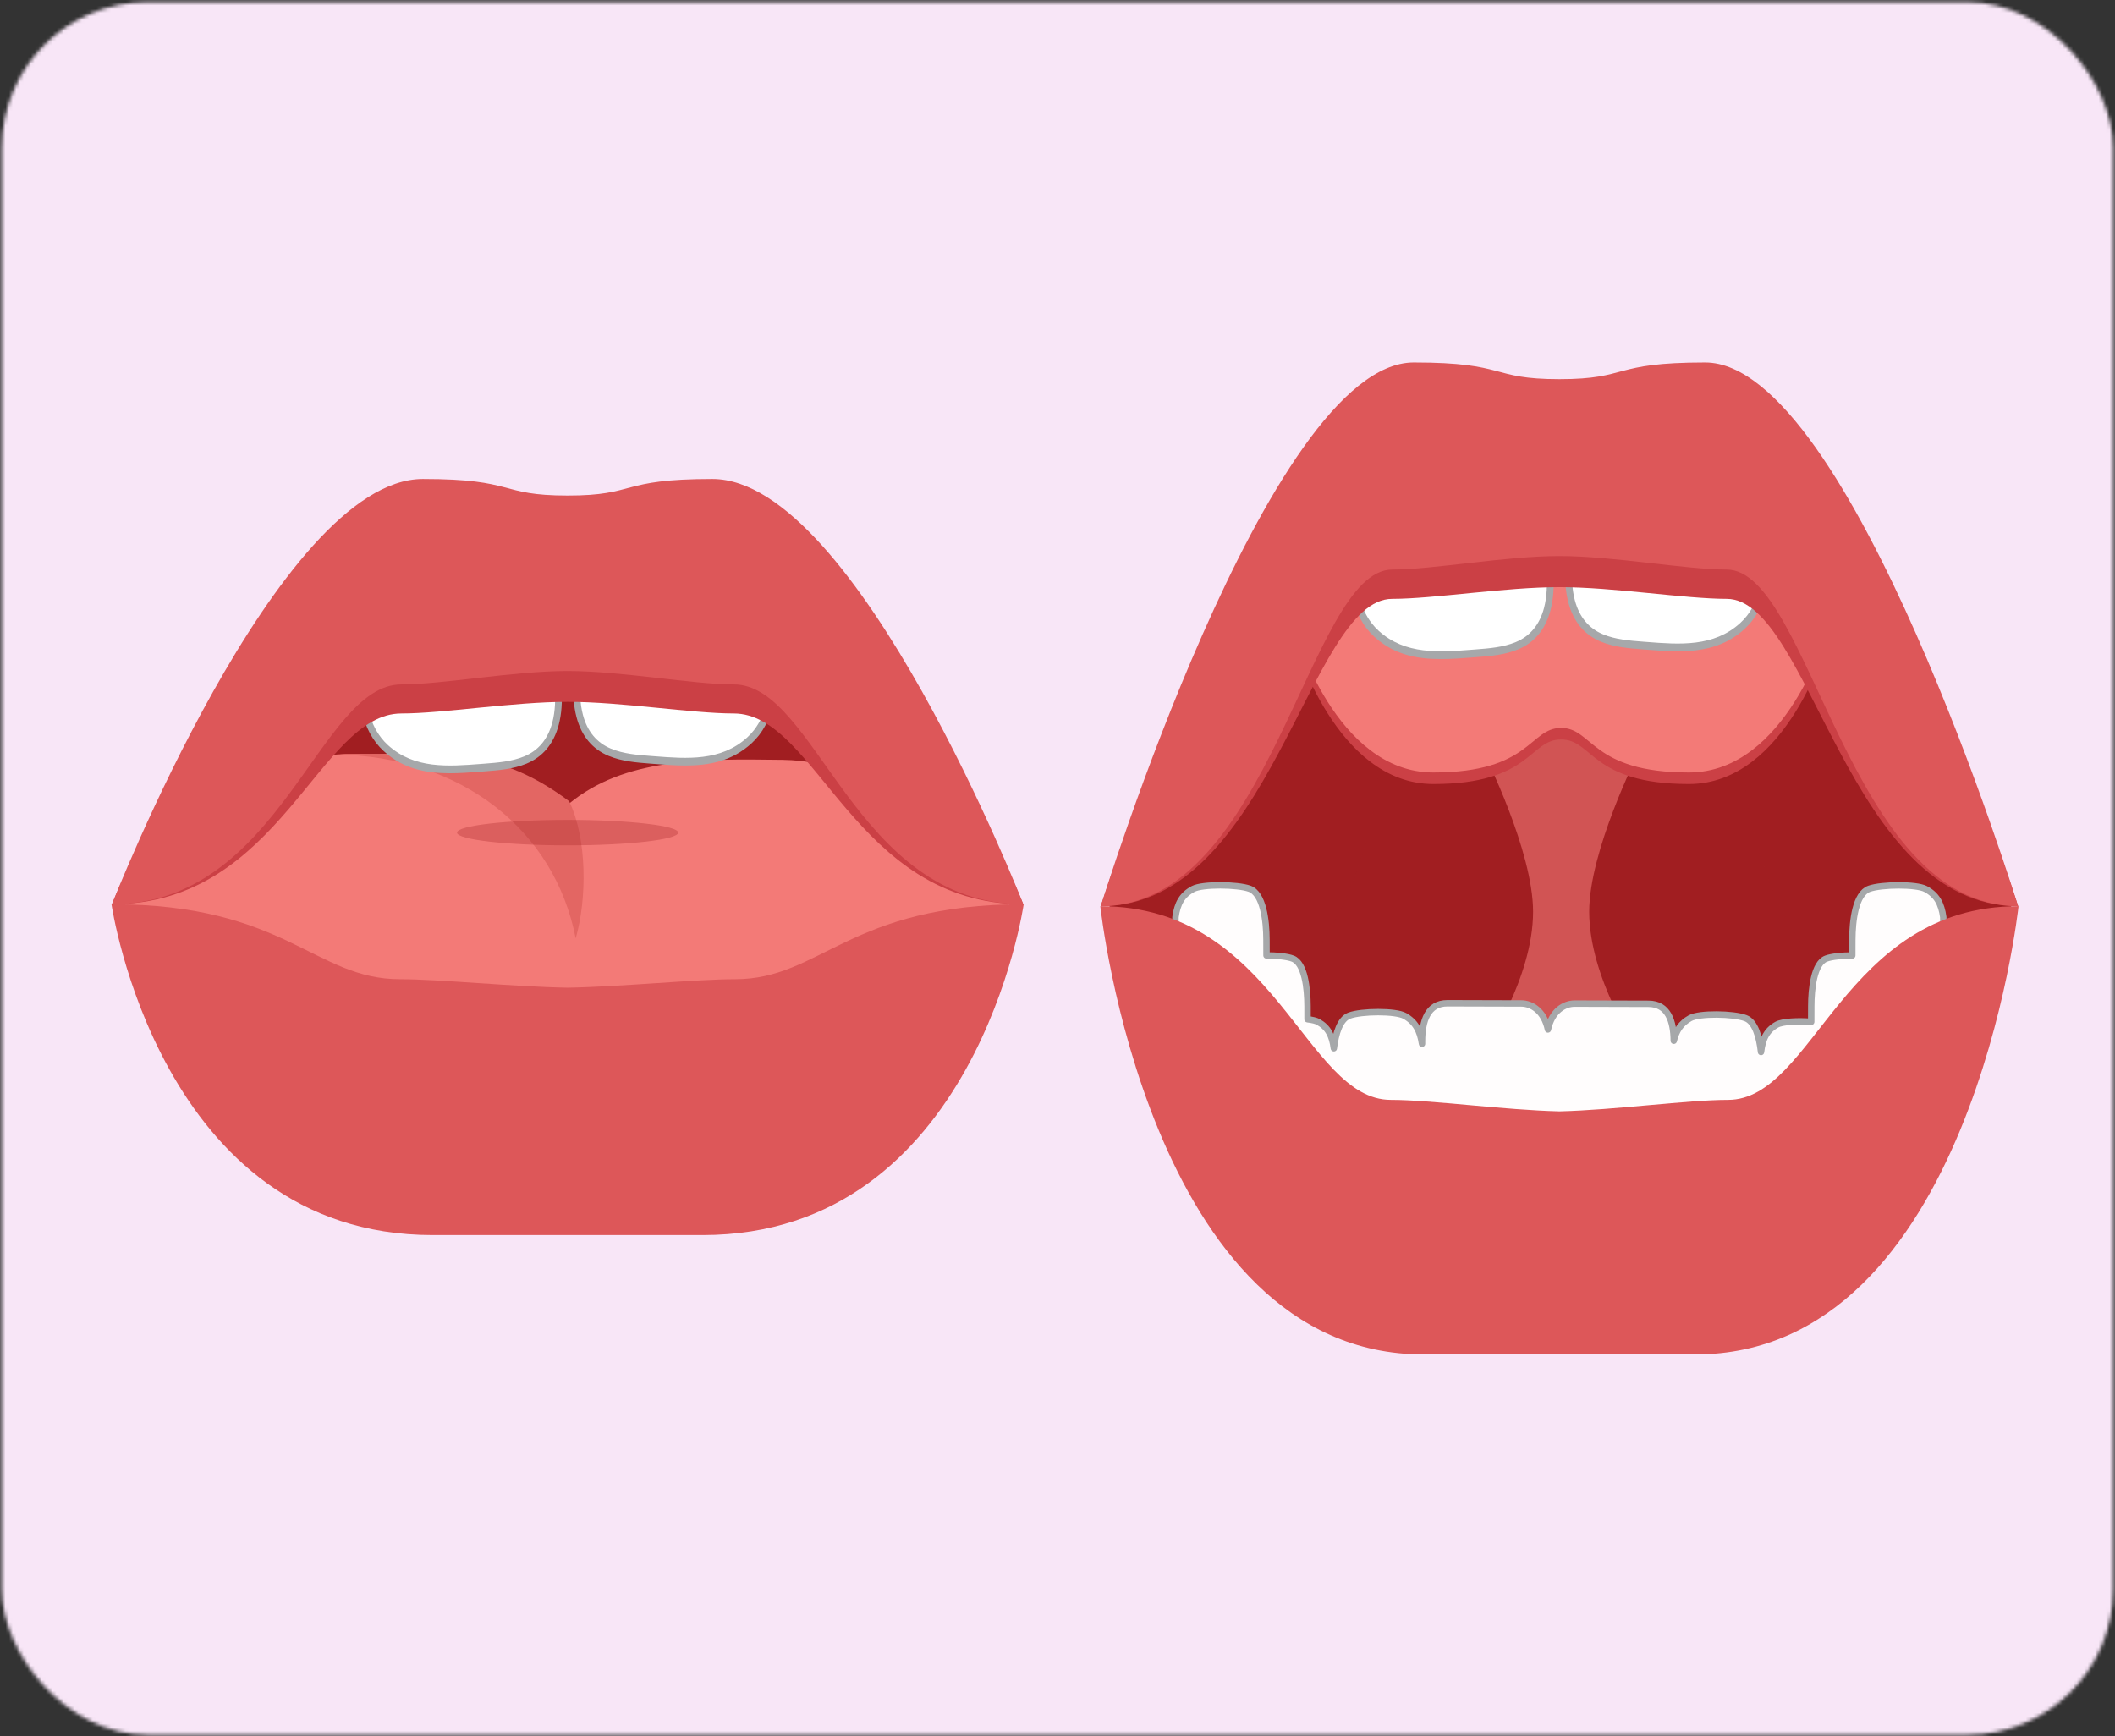 <svg width="581" height="477" viewBox="0 0 581 477" fill="none" xmlns="http://www.w3.org/2000/svg">
<rect x="0" y="0" width="581" height="477" fill="#333333" stroke="none"/>
<mask id="mask0_2749_19267" style="mask-type:alpha" maskUnits="userSpaceOnUse" x="0" y="0" width="581" height="477">
<rect x="0.5" y="0.574" width="580" height="476" rx="40" fill="#E1E8F2"/>
</mask>
<g mask="url(#mask0_2749_19267)">
<rect x="-21.5" y="-25.426" width="624" height="522" rx="20" fill="#F8E6F7"/>
<path fill-rule="evenodd" clip-rule="evenodd" d="M552.472 248.871C553.382 305.575 496.687 354.864 429.94 355.933C363.193 357.002 304.787 306.068 304.787 249.358C304.787 225.169 340.852 181.604 358.512 166.575C377.966 150.02 400.598 148.445 422.276 149.552C440.517 150.482 463.13 145.738 480.398 154.499C497.306 163.076 513.285 179.422 526.63 198.19C532.499 206.452 538.262 215.535 542.672 225.973C543.272 227.389 554.165 248.846 552.472 248.871Z" fill="#A11E21"/>
<path d="M509.735 297.798C488.708 316.06 428.854 307.21 428.854 307.21C428.854 307.21 369.001 316.06 347.973 297.798C326.946 279.536 327.755 249.735 327.755 249.735C327.755 249.735 343.121 195.702 380.329 195.702C417.538 195.702 416.723 212.623 428.86 212.623C440.998 212.623 440.183 195.702 477.385 195.702C514.588 195.702 529.96 249.735 529.96 249.735C529.96 249.735 530.769 279.542 509.741 297.798H509.735Z" fill="#A11E21"/>
<path d="M449.9 207.222L428.854 193.951L407.807 207.222C407.807 207.222 421.145 233.695 421.145 250.445C421.145 268.739 407.807 288.222 407.807 288.222H449.9C449.9 288.222 436.562 268.745 436.562 250.445C436.562 233.695 449.9 207.222 449.9 207.222Z" fill="#D15454"/>
<g style="mix-blend-mode:multiply" opacity="0.3">
<path d="M373.593 236.831C364.944 262.595 348.08 280.453 335.924 276.72C323.767 272.988 320.924 249.071 329.574 223.307C338.223 197.542 355.087 179.685 367.244 183.417C379.4 187.149 382.243 211.066 373.593 236.831Z" fill="#A11E21"/>
</g>
<g style="mix-blend-mode:multiply" opacity="0.3">
<path d="M484.114 236.831C492.763 262.595 509.627 280.453 521.784 276.72C533.94 272.988 536.783 249.071 528.133 223.307C519.484 197.542 502.62 179.685 490.464 183.417C478.307 187.149 475.464 211.066 484.114 236.831Z" fill="#A11E21"/>
</g>
<path d="M487.374 141.501C472.16 128.286 428.854 134.688 428.854 134.688C428.854 134.688 385.548 128.286 370.334 141.501C355.119 154.715 355.7 176.279 355.7 176.279C355.7 176.279 366.821 215.378 393.737 215.378C420.653 215.378 420.072 203.138 428.848 203.138C437.624 203.138 437.043 215.378 463.959 215.378C490.875 215.378 501.995 176.279 501.995 176.279C501.995 176.279 502.583 154.715 487.362 141.501H487.374Z" fill="#CB4045"/>
<path d="M487.374 138.335C472.16 125.12 428.854 131.522 428.854 131.522C428.854 131.522 385.548 125.12 370.334 138.335C355.119 151.549 355.7 173.113 355.7 173.113C355.7 173.113 366.821 212.212 393.737 212.212C420.653 212.212 420.072 199.972 428.848 199.972C437.624 199.972 437.043 212.212 463.959 212.212C490.875 212.212 501.995 173.113 501.995 173.113C501.995 173.113 502.583 151.549 487.362 138.335H487.374Z" fill="#F37A77"/>
<path d="M376.146 171.947C376.746 172.719 377.41 173.446 378.149 174.117C385.965 181.227 395.973 180.189 405.419 179.462C409.261 179.165 413.153 178.855 416.71 177.381C432.929 170.657 424.134 141.66 416.71 130.217C410.341 120.405 397.256 112.024 387.475 120.051C380.74 125.58 375.666 133.696 373.278 142.767C370.795 152.211 370.257 164.35 376.146 171.947Z" fill="white"/>
<path d="M395.84 181.05C389.333 181.05 382.995 179.892 377.568 174.952C376.803 174.256 376.089 173.484 375.445 172.656C370.302 166.02 369.152 154.735 372.381 142.463C374.832 133.139 380 124.878 386.925 119.191C392.89 114.295 399.341 115.548 403.701 117.458C408.844 119.71 413.987 124.245 417.456 129.591C422.763 137.77 429.132 155.526 425.928 167.639C424.538 172.896 421.543 176.508 417.026 178.387C413.317 179.924 409.336 180.228 405.482 180.525L404.572 180.594C401.672 180.822 398.741 181.05 395.847 181.05H395.84ZM396.251 117.895C393.585 117.895 390.735 118.679 388.018 120.906C381.422 126.32 376.506 134.189 374.169 143.064C373.031 147.397 369.853 162.225 376.841 171.239C377.41 171.979 378.048 172.662 378.73 173.282C386.009 179.905 395.379 179.171 404.44 178.469L405.356 178.399C409.077 178.115 412.932 177.817 416.388 176.382C420.324 174.75 422.933 171.599 424.147 167.02C425.821 160.675 424.519 153.078 423.129 147.821C421.474 141.565 418.795 135.214 415.958 130.843C412.691 125.814 407.864 121.544 403.037 119.432C401.129 118.597 398.772 117.895 396.258 117.895H396.251Z" fill="#A6A8AA"/>
<path d="M480.619 169.808C480.019 170.58 479.355 171.307 478.616 171.978C470.8 179.088 460.792 178.051 451.346 177.323C447.505 177.026 443.613 176.716 440.055 175.242C423.836 168.518 432.631 139.521 440.055 128.078C446.424 118.267 459.509 109.885 469.29 117.913C476.026 123.441 481.099 131.557 483.488 140.628C485.971 150.072 486.508 162.211 480.619 169.808Z" fill="white"/>
<path d="M452.193 178.456L451.283 178.386C447.429 178.089 443.442 177.779 439.74 176.248C435.222 174.376 432.221 170.757 430.837 165.501C427.634 153.381 434.003 135.631 439.31 127.452C442.779 122.107 447.922 117.571 453.065 115.319C457.425 113.409 463.876 112.157 469.84 117.053C476.765 122.739 481.933 131.001 484.385 140.325C487.614 152.596 486.47 163.881 481.32 170.517C480.676 171.346 479.962 172.117 479.198 172.813C473.77 177.754 467.433 178.911 460.925 178.911C458.031 178.911 455.099 178.684 452.199 178.456H452.193ZM453.728 117.299C448.901 119.412 444.068 123.682 440.807 128.711C437.97 133.082 435.291 139.426 433.636 145.689C432.246 150.945 430.944 158.543 432.619 164.887C433.826 169.467 436.435 172.617 440.378 174.249C443.834 175.685 447.688 175.982 451.41 176.267L452.326 176.337C461.386 177.045 470.756 177.779 478.035 171.15C478.717 170.53 479.349 169.84 479.924 169.106C486.912 160.092 483.74 145.265 482.597 140.932C480.259 132.057 475.343 124.188 468.747 118.773C466.03 116.54 463.174 115.762 460.514 115.762C457.993 115.762 455.643 116.464 453.735 117.299H453.728Z" fill="#A6A8AA"/>
<path d="M519.642 282.701L534.092 282.764L533.827 251.939C533.315 248.226 532.032 245.835 528.968 244.209C526.409 242.849 516.868 242.938 513.482 244.152C509.716 245.5 508.857 252.907 508.838 258.189C508.838 259.188 508.831 260.694 508.825 262.471C506.039 262.471 503.145 262.769 501.635 263.338C498.324 264.597 497.566 271.517 497.559 276.451C497.559 277.432 497.559 278.931 497.547 280.696C493.977 280.392 489.636 280.613 488.107 281.461C485.321 283.017 484.196 285.326 483.76 288.982C483.286 284.744 482.117 280.689 479.54 279.696C476.203 278.412 466.808 278.273 464.281 279.69C461.766 281.094 460.471 283.055 459.795 285.889C459.744 280.5 458.234 275.755 452.838 275.743C447.322 275.73 435.829 275.698 432.563 275.686C429.84 275.679 426.333 277.59 425.227 282.79C424.147 277.583 420.653 275.66 417.923 275.648C414.663 275.642 403.164 275.61 397.648 275.591C392.132 275.578 390.647 280.519 390.634 286.054C390.634 286.25 390.634 286.477 390.634 286.724C390.091 283.087 388.808 280.721 385.902 279.076C383.381 277.653 373.979 277.735 370.637 279C368.116 279.956 366.922 283.833 366.41 287.958C365.961 284.485 364.83 282.252 362.132 280.727C361.526 280.386 360.464 280.139 359.188 279.987C359.188 278.526 359.188 277.286 359.182 276.439C359.169 271.498 358.417 264.578 355.106 263.325C353.596 262.75 350.703 262.453 347.916 262.459C347.916 260.681 347.904 259.182 347.904 258.176C347.891 252.894 347.025 245.487 343.26 244.14C339.867 242.925 330.332 242.843 327.773 244.197C324.709 245.822 323.426 248.213 322.915 251.927L322.649 282.752L337.099 282.688L336.954 299.42L344.416 299.382C344.397 306.511 344.378 316.644 344.378 316.644L505.685 317.467C505.685 317.467 505.71 306.492 505.729 299.344L519.768 299.413L519.623 282.682L519.642 282.701Z" fill="#FFFDFD" stroke="#A6A8AA" stroke-width="1.764" stroke-linejoin="round"/>
<path d="M474.693 302.143C463.636 302.143 443.563 304.939 428.38 305.299C413.197 304.939 393.124 302.143 382.067 302.143C358.335 302.143 350.488 248.931 302.26 248.931C302.26 248.931 315.465 372.073 391.064 372.073H465.696C541.295 372.073 554.5 248.931 554.5 248.931C506.272 248.931 498.425 302.143 474.693 302.143Z" fill="#DD5759"/>
<path d="M468.406 105.257C442.463 105.257 447.65 113.626 428.386 113.626C409.121 113.626 414.302 105.257 388.366 105.257C348.333 105.257 302.386 248.932 302.386 248.932C349.078 248.932 359.453 164.503 382.433 164.503C393.875 164.503 413.443 161.283 428.386 161.283C443.329 161.283 462.897 164.503 474.339 164.503C497.312 164.503 507.694 248.932 554.386 248.932C554.386 248.932 508.433 105.257 468.412 105.257H468.406Z" fill="#CB4045"/>
<path d="M468.406 99.574C442.463 99.574 447.65 104.16 428.386 104.16C409.121 104.16 414.302 99.574 388.359 99.574C348.333 99.574 302.386 248.929 302.386 248.929C349.078 248.929 359.453 156.455 382.433 156.455C393.875 156.455 413.443 152.741 428.386 152.741C443.329 152.741 462.897 156.455 474.339 156.455C497.312 156.455 507.694 248.929 554.386 248.929C554.386 248.929 508.433 99.574 468.412 99.574H468.406Z" fill="#DD5759"/>
<path fill-rule="evenodd" clip-rule="evenodd" d="M270.869 240.811C271.491 279.677 220.491 312.003 156.932 313.02C93.372 314.037 41.362 283.362 40.74 244.496C40.326 218.378 72.84 193.91 89.719 183.535C108.317 172.104 129.866 170.931 150.51 171.596C167.872 172.155 189.427 168.809 205.835 174.741C221.897 180.547 237.043 191.682 249.666 204.493C255.221 210.13 260.669 216.331 264.825 223.468C265.39 224.441 272.482 240.792 270.869 240.817V240.811Z" fill="#A11E21"/>
<path fill-rule="evenodd" clip-rule="evenodd" d="M278.345 245.164C238.876 353.973 69.922 355.059 33.503 245.189C48.869 229.553 72.288 206.737 98.28 207.101C121.078 207.421 141.541 207.879 156.348 220.741C171.513 208.3 192.189 208.413 214.986 208.733C240.972 209.097 263.425 229.108 278.345 245.17V245.164Z" fill="#F37A77"/>
<path fill-rule="evenodd" clip-rule="evenodd" d="M92.085 207.249C94.722 207.167 94.012 207.041 96.648 207.079C118.825 207.387 135.22 204.217 156.348 220.11C161.325 230.429 161.263 246.95 158.143 257.777C152.356 228 126.803 207.732 92.085 207.249Z" fill="#E36663"/>
<path d="M104.03 203.388C104.626 204.154 105.285 204.876 106.02 205.541C113.784 212.596 123.727 211.567 133.111 210.845C136.927 210.55 140.793 210.242 144.327 208.78C160.44 202.108 151.703 173.334 144.327 161.98C138 152.244 125.001 143.927 115.284 151.893C108.593 157.379 103.553 165.432 101.18 174.433C98.713 183.804 98.18 195.85 104.03 203.388Z" fill="white"/>
<path d="M123.595 212.417C117.13 212.417 110.834 211.268 105.442 206.366C104.683 205.676 103.974 204.91 103.333 204.088C98.224 197.503 97.082 186.305 100.289 174.128C102.725 164.876 107.859 156.678 114.738 151.035C120.664 146.177 127.073 147.42 131.404 149.316C136.513 151.55 141.622 156.051 145.068 161.355C150.341 169.471 156.668 187.09 153.486 199.11C152.105 204.326 149.129 207.91 144.641 209.774C140.957 211.3 137.002 211.601 133.174 211.896L132.27 211.965C129.389 212.191 126.476 212.417 123.601 212.417H123.595ZM124.003 149.749C121.354 149.749 118.523 150.527 115.824 152.737C109.271 158.11 104.388 165.918 102.065 174.724C100.936 179.024 97.778 193.737 104.721 202.682C105.285 203.416 105.919 204.094 106.597 204.709C113.828 211.281 123.137 210.553 132.138 209.856L133.048 209.787C136.745 209.504 140.574 209.209 144.007 207.785C147.918 206.165 150.51 203.039 151.715 198.495C153.379 192.199 152.086 184.661 150.705 179.445C149.06 173.237 146.399 166.935 143.581 162.597C140.336 157.607 135.54 153.37 130.744 151.274C128.849 150.445 126.508 149.749 124.009 149.749H124.003Z" fill="#A6A8AA"/>
<path d="M207.818 201.266C207.222 202.031 206.563 202.753 205.828 203.419C198.064 210.474 188.121 209.444 178.737 208.722C174.921 208.427 171.055 208.12 167.521 206.657C151.408 199.985 160.145 171.212 167.521 159.857C173.848 150.122 186.847 141.805 196.564 149.77C203.255 155.256 208.295 163.309 210.668 172.31C213.135 181.682 213.668 193.727 207.818 201.266Z" fill="white"/>
<path d="M179.579 209.842L178.675 209.773C174.846 209.478 170.885 209.171 167.207 207.652C162.719 205.794 159.738 202.204 158.363 196.987C155.181 184.961 161.508 167.348 166.78 159.232C170.226 153.928 175.336 149.428 180.445 147.193C184.776 145.297 191.185 144.055 197.11 148.913C203.99 154.556 209.124 162.753 211.56 172.006C214.767 184.183 213.631 195.381 208.515 201.965C207.875 202.787 207.166 203.553 206.406 204.244C201.014 209.146 194.719 210.294 188.254 210.294C185.379 210.294 182.466 210.068 179.585 209.842H179.579ZM181.104 149.158C176.309 151.254 171.507 155.491 168.268 160.481C165.45 164.819 162.788 171.114 161.144 177.328C159.763 182.544 158.47 190.083 160.133 196.379C161.332 200.923 163.924 204.049 167.841 205.668C171.275 207.093 175.104 207.388 178.801 207.671L179.711 207.74C188.712 208.443 198.02 209.171 205.251 202.593C205.929 201.978 206.557 201.293 207.128 200.565C214.07 191.621 210.919 176.908 209.783 172.608C207.461 163.802 202.577 155.993 196.024 150.62C193.325 148.405 190.488 147.632 187.846 147.632C185.341 147.632 183.006 148.329 181.111 149.158H181.104Z" fill="#A6A8AA"/>
<path d="M195.685 137.209C169.912 137.209 175.066 145.513 155.927 145.513C136.789 145.513 141.936 137.209 116.17 137.209C76.4 137.209 30.754 248.391 30.754 248.391C77.14 248.391 87.447 195.998 110.276 195.998C121.643 195.998 141.083 192.803 155.927 192.803C170.772 192.803 190.212 195.998 201.579 195.998C224.402 195.998 234.715 248.391 281.101 248.391C281.101 248.391 235.449 137.209 195.691 137.209H195.685Z" fill="#CB4045"/>
<path d="M195.685 131.574C169.912 131.574 175.066 136.125 155.927 136.125C136.789 136.125 141.936 131.574 116.163 131.574C76.4 131.574 30.754 248.393 30.754 248.393C77.14 248.393 87.447 188.016 110.276 188.016C121.643 188.016 141.083 184.331 155.927 184.331C170.772 184.331 190.212 188.016 201.579 188.016C224.402 188.016 234.715 248.393 281.101 248.393C281.101 248.393 235.449 131.574 195.691 131.574H195.685Z" fill="#DD5759"/>
<path d="M201.931 268.991C190.946 268.991 171.005 271.056 155.921 271.32C140.838 271.056 120.896 268.991 109.912 268.991C86.336 268.991 78.54 248.391 30.629 248.391C30.629 248.391 43.747 339.28 118.85 339.28H192.992C268.095 339.28 281.214 248.391 281.214 248.391C233.302 248.391 225.507 268.991 201.931 268.991Z" fill="#DD5759"/>
<g style="mix-blend-mode:multiply" opacity="0.3">
<path d="M155.921 232.22C172.699 232.22 186.301 230.655 186.301 228.724C186.301 226.793 172.699 225.228 155.921 225.228C139.143 225.228 125.541 226.793 125.541 228.724C125.541 230.655 139.143 232.22 155.921 232.22Z" fill="#A11E21"/>
</g>
</g>
</svg>
